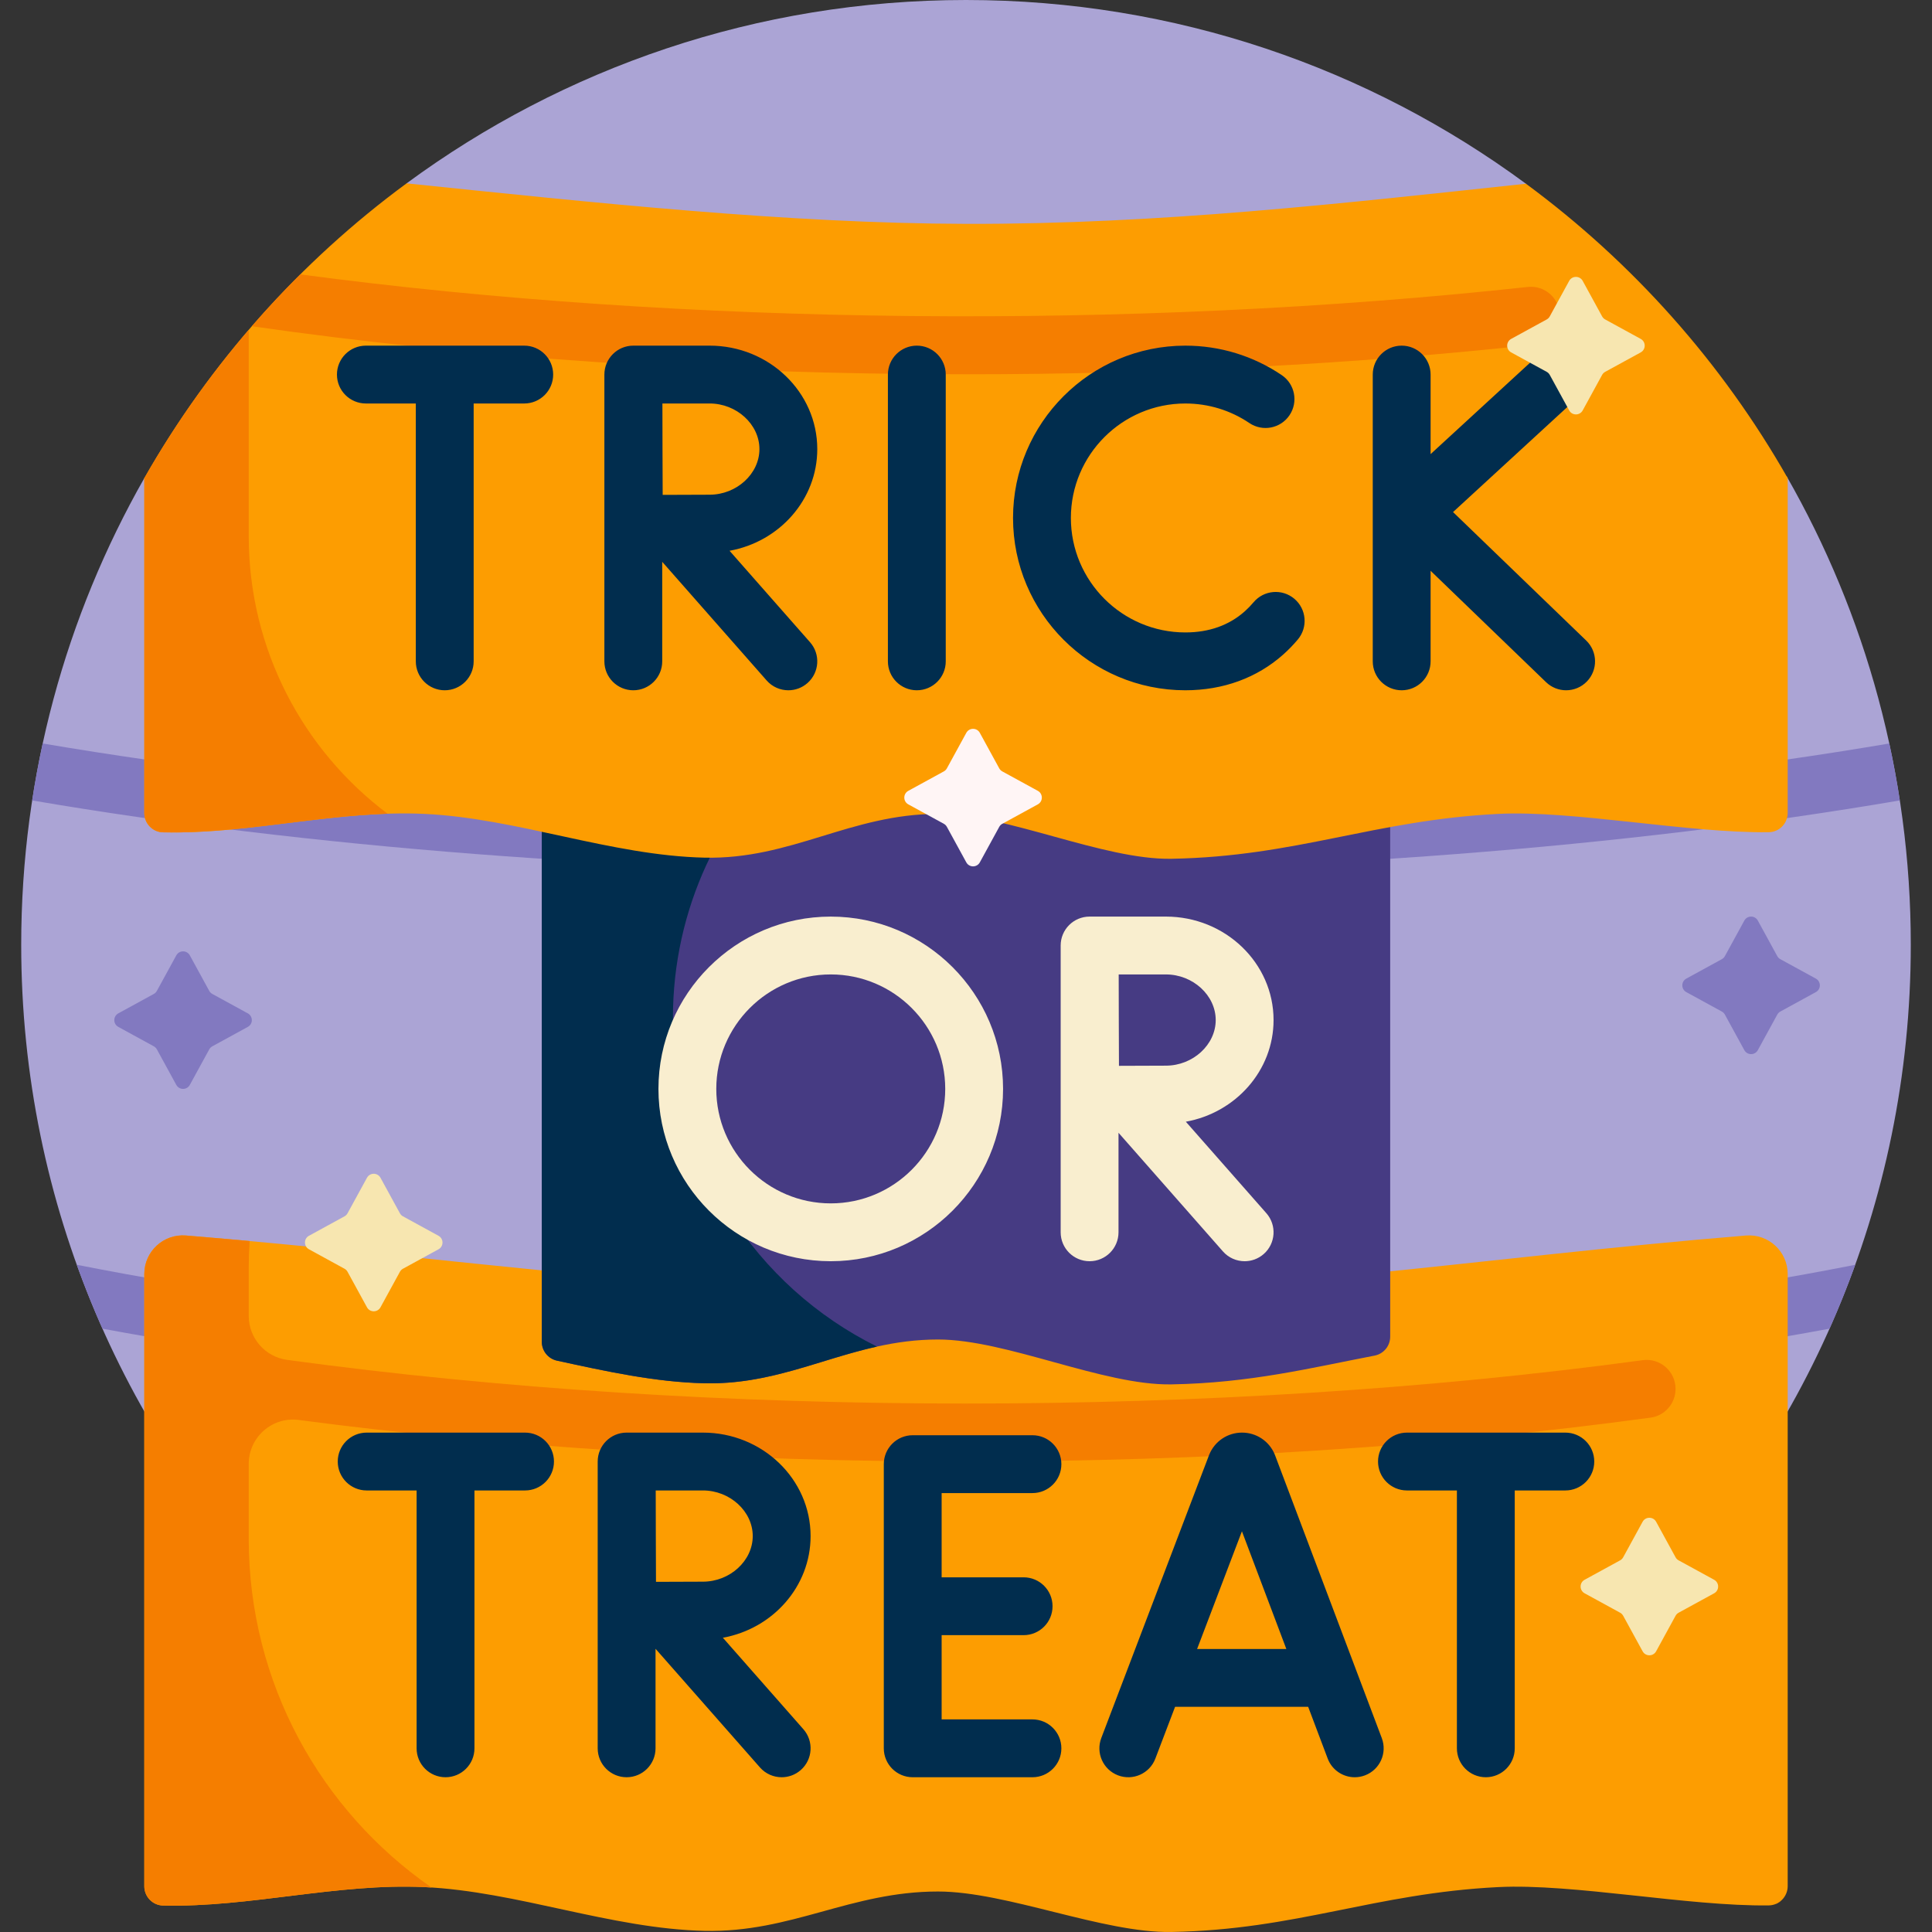 <svg id="Capa_1" enable-background="new 0 0 501 501" height="512" viewBox="0 0 501 501" width="512" xmlns="http://www.w3.org/2000/svg"><rect x="0" y="0" width="501" height="501" fill="#333333" stroke="none"/><g><path d="m463.295 123.493c20.492 35.811 32.205 77.291 32.205 121.507 0 135.31-109.69 245-245 245s-245-109.69-245-245c0-44.012 11.605-85.313 31.922-121.01 37.558 0 68.005-30.447 68.005-68.005v-8.435c40.613-29.89 90.78-47.55 145.073-47.55 54.351 0 104.569 17.698 145.204 47.646 0 39.204 29.55 71.505 67.591 75.847z" fill="#aba4d5"/><path d="m481.09 327.981c-2.023 5.62-4.245 11.145-6.658 16.566-65.774 12.248-143.072 18.829-223.931 18.829s-158.157-6.581-223.931-18.829c-2.413-5.421-4.636-10.946-6.658-16.566 137.362 27.145 323.814 27.145 461.178 0zm11.568-120.416c-.763-4.974-1.675-9.899-2.732-14.77-144.348 24.549-334.504 24.549-478.852 0-1.057 4.871-1.969 9.796-2.732 14.77 71.176 12.154 154.744 18.683 242.158 18.683s170.982-6.53 242.158-18.683zm-437.601 50.182c-.336-.183-.612-.459-.795-.795l-5.035-9.207c-.759-1.387-2.751-1.387-3.509 0l-5.035 9.207c-.184.336-.459.611-.795.795l-9.207 5.035c-1.387.759-1.387 2.751 0 3.509l9.207 5.035c.336.184.612.459.795.795l5.035 9.207c.759 1.387 2.751 1.387 3.509 0l5.035-9.207c.184-.335.459-.611.795-.795l9.207-5.035c1.387-.759 1.387-2.751 0-3.509zm406.613-9.017c-.336-.184-.612-.459-.795-.795l-5.035-9.207c-.759-1.387-2.751-1.387-3.509 0l-5.035 9.207c-.184.335-.459.611-.795.795l-9.207 5.035c-1.387.759-1.387 2.751 0 3.509l9.207 5.035c.336.183.612.459.795.795l5.035 9.207c.759 1.387 2.751 1.387 3.509 0l5.035-9.207c.184-.336.459-.612.795-.795l9.207-5.035c1.387-.759 1.387-2.751 0-3.509z" fill="#8279c0"/><path d="m463.578 330.364v158.737c0 2.728-2.182 4.967-4.91 5.003-20.9.274-50.67-5.723-70.151-4.749-32.114 1.605-52.302 11.068-84.747 11.639-17.713.312-42.735-10.494-60.533-10.494-22.668 0-38.006 10.708-60.534 10.203-24.305-.545-48.522-10.221-72.64-11.348-22.693-1.06-45.299 5.32-67.805 4.779-2.696-.065-4.835-2.304-4.835-5.001v-158.769c0-5.844 4.983-10.447 10.807-9.972 65.456 5.335 137.118 15.796 202.271 15.957 69.953.172 133.359-10.336 202.253-15.956 5.826-.475 10.824 4.125 10.824 9.971z" fill="#fd9d01"/><path d="m461.873 492.87c-.445.391-.959.704-1.523.917.511-.302 1.018-.608 1.523-.917zm-35.884-140.156c-110.46 15.025-241.151 15-351.542-.077-5.701-.779-9.947-5.647-9.947-11.401v-12.236c0-2.411.078-4.803.23-7.175-5.54-.507-11.044-.988-16.505-1.433-5.823-.475-10.803 4.131-10.803 9.973v158.769c0 2.697 2.139 4.936 4.835 5.001 22.507.541 45.112-5.839 67.805-4.779.61.029 1.22.063 1.83.102-28.638-19.86-47.392-52.969-47.392-90.459v-19.378c0-6.939 6.099-12.312 12.979-11.402 53.4 7.058 112.203 10.781 173.021 10.781 62.531 0 122.932-3.935 177.521-11.384 3.717-.507 6.479-3.697 6.479-7.449v-.004c0-4.548-4.004-8.062-8.511-7.449z" fill="#f57e00"/><path d="m360.5 187.684v158.941c0 2.391-1.691 4.453-4.038 4.906-16.727 3.227-32.285 7.104-52.692 7.463-17.713.312-42.735-11.639-60.534-11.639-22.668 0-38.006 11.853-60.533 11.348-12.779-.286-25.534-3.097-38.263-5.863-2.299-.5-3.939-2.534-3.939-4.886v-160.523c37.229 3.698 74.576 6.83 110 6.917 37.952.094 73.978-2.956 109.999-6.664z" fill="#463b83"/><path d="m227.414 349.192c-14.946 3.308-27.804 9.89-44.712 9.511-12.779-.286-25.534-3.097-38.263-5.863-2.299-.5-3.939-2.534-3.939-4.886v-160.523c22.098 2.195 44.238 4.191 65.992 5.469-19.624 17.403-31.992 42.807-31.992 71.1 0 37.354 21.56 69.673 52.914 85.192z" fill="#012d4e"/><path d="m458.668 215.806c-20.9.274-50.67-5.723-70.151-4.749-32.114 1.605-52.302 11.068-84.747 11.639-17.713.312-42.735-11.639-60.534-11.639-22.668 0-38.006 11.853-60.533 11.348-24.305-.545-48.522-10.221-72.64-11.348-22.693-1.06-45.299 5.32-67.805 4.779-2.696-.065-4.835-2.304-4.835-5.001v-86.845c17.083-30.015 40.324-56.068 68.005-76.44 48.587 5.007 98.493 10.387 145.073 10.502 50.294.124 97.205-5.273 145.204-10.405 27.623 20.358 50.818 46.376 67.874 76.343v86.814c-.001 2.728-2.183 4.967-4.911 5.002z" fill="#fd9d01"/><path d="m100.507 211.011c-19.485.642-38.904 5.291-58.25 4.825-2.697-.065-4.835-2.304-4.835-5.001v-86.845c7.797-13.7 16.878-26.574 27.078-38.46v53.47c0 29.448 14.143 55.592 36.007 72.011zm295.671-136.6c-102.479 11.136-218.468 10.051-318.314-3.255-4.351 4.321-8.542 8.805-12.56 13.441 56.578 8.145 119.719 12.46 185.196 12.46 51.206 0 100.984-2.639 147.311-7.685 3.811-.415 6.689-3.647 6.689-7.48 0-4.474-3.875-7.964-8.322-7.481z" fill="#f57e00"/><path d="m330.653 377.396c-.025-.068-.053-.137-.08-.205-1.422-3.458-4.756-5.692-8.495-5.692h-.007c-3.742.003-7.076 2.242-8.494 5.705-.023.057-.047.115-.068.173l-27.925 73.321c-1.475 3.871.469 8.204 4.34 9.678 3.865 1.474 8.203-.468 9.678-4.339l5.115-13.43h34.514l5.06 13.409c1.133 3.003 3.987 4.854 7.018 4.854.88 0 1.775-.156 2.647-.485 3.875-1.462 5.831-5.79 4.368-9.665zm-20.224 50.211 11.623-30.518 11.517 30.518zm-66.246-40.429v21.845h21.26c4.143 0 7.5 3.358 7.5 7.5s-3.357 7.5-7.5 7.5h-21.26v21.845h23.549c4.143 0 7.5 3.358 7.5 7.5s-3.357 7.5-7.5 7.5h-31.049c-4.143 0-7.5-3.358-7.5-7.5v-73.689c0-4.142 3.357-7.5 7.5-7.5h31.049c4.143 0 7.5 3.358 7.5 7.5s-3.357 7.5-7.5 7.5h-23.549zm169.234-8.178c0 4.142-3.357 7.5-7.5 7.5h-13.118v66.868c0 4.142-3.357 7.5-7.5 7.5s-7.5-3.358-7.5-7.5v-66.868h-12.952c-4.143 0-7.5-3.358-7.5-7.5s3.357-7.5 7.5-7.5h41.07c4.143 0 7.5 3.357 7.5 7.5zm-269.764 0c0 4.142-3.357 7.5-7.5 7.5h-13.118v66.868c0 4.142-3.357 7.5-7.5 7.5s-7.5-3.358-7.5-7.5v-66.868h-12.952c-4.143 0-7.5-3.358-7.5-7.5s3.357-7.5 7.5-7.5h41.07c4.143 0 7.5 3.357 7.5 7.5zm66.547 19.327c0-14.792-12.525-26.827-27.922-26.827h-19.762c-.004 0-.008 0-.012 0s-.008 0-.012 0c-4.143 0-7.5 3.358-7.5 7.5v74.368c0 4.142 3.357 7.5 7.5 7.5s7.5-3.358 7.5-7.5v-25.811l27.078 30.767c1.482 1.685 3.553 2.545 5.633 2.545 1.76 0 3.527-.616 4.952-1.87 3.109-2.736 3.411-7.476.675-10.585l-20.877-23.721c12.933-2.339 22.747-13.272 22.747-26.366zm-27.922 11.827c-2.808 0-7.878.022-12.168.044-.022-4.209-.045-9.15-.045-11.872 0-2.297-.013-7.427-.025-11.827h12.238c7.004 0 12.922 5.416 12.922 11.827 0 6.412-5.918 11.828-12.922 11.828zm47.971-238.654v-74.368c0-4.142 3.357-7.5 7.5-7.5s7.5 3.358 7.5 7.5v74.368c0 4.142-3.357 7.5-7.5 7.5s-7.5-3.358-7.5-7.5zm125.73 0v-74.368c0-4.142 3.357-7.5 7.5-7.5s7.5 3.358 7.5 7.5v20.629l27.43-25.212c3.049-2.803 7.795-2.604 10.597.447 2.804 3.049 2.604 7.794-.446 10.597l-31.761 29.194 34.532 33.316c2.981 2.876 3.066 7.624.19 10.605-1.472 1.525-3.434 2.292-5.398 2.292-1.874 0-3.751-.698-5.206-2.103l-29.938-28.883v23.486c0 4.142-3.357 7.5-7.5 7.5s-7.5-3.358-7.5-7.5zm-48.596 7.5c-24.639 0-44.685-20.045-44.685-44.684s20.046-44.684 44.685-44.684c8.953 0 17.595 2.641 24.988 7.636 3.433 2.319 4.335 6.981 2.017 10.414-2.319 3.432-6.981 4.335-10.413 2.016-4.905-3.314-10.643-5.065-16.592-5.065-16.368 0-29.685 13.316-29.685 29.684s13.317 29.683 29.685 29.683c6.146 0 11.334-1.845 15.419-5.484.796-.709 1.557-1.495 2.262-2.334 2.663-3.173 7.394-3.587 10.566-.924 3.173 2.662 3.587 7.393.924 10.566-1.169 1.394-2.439 2.704-3.775 3.894-6.818 6.072-15.6 9.282-25.396 9.282zm-220.006-81.868c0-4.142 3.357-7.5 7.5-7.5h41.07c4.143 0 7.5 3.358 7.5 7.5s-3.357 7.5-7.5 7.5h-13.118v66.868c0 4.142-3.357 7.5-7.5 7.5s-7.5-3.358-7.5-7.5v-66.868h-12.952c-4.143 0-7.5-3.358-7.5-7.5zm124.558 19.327c0-14.793-12.525-26.828-27.921-26.828h-19.762c-.004 0-.008 0-.012 0s-.008 0-.012 0c-4.143 0-7.5 3.358-7.5 7.5v74.369c0 4.142 3.357 7.5 7.5 7.5s7.5-3.358 7.5-7.5v-25.81l27.077 30.765c1.482 1.685 3.553 2.545 5.633 2.545 1.76 0 3.527-.616 4.952-1.87 3.109-2.736 3.411-7.476.675-10.585l-20.877-23.72c12.932-2.338 22.747-13.271 22.747-26.366zm-27.921 11.827c-2.808 0-7.878.022-12.168.044-.022-4.209-.045-9.149-.045-11.871 0-2.297-.013-7.427-.025-11.828h12.238c7.004 0 12.921 5.416 12.921 11.828s-5.917 11.827-12.921 11.827z" fill="#012d4e"/><path d="m307.508 290.88c12.932-2.338 22.747-13.27 22.747-26.365 0-14.793-12.525-26.828-27.921-26.828h-19.762c-.004 0-.008 0-.012 0s-.008 0-.012 0c-4.143 0-7.5 3.358-7.5 7.5v74.368c0 4.142 3.357 7.5 7.5 7.5s7.5-3.358 7.5-7.5v-25.81l27.077 30.765c1.482 1.685 3.553 2.545 5.633 2.545 1.76 0 3.527-.616 4.952-1.87 3.109-2.736 3.411-7.476.675-10.585zm-5.174-38.192c7.004 0 12.921 5.416 12.921 11.828s-5.917 11.827-12.921 11.827c-2.808 0-7.878.022-12.168.044-.022-4.209-.045-9.149-.045-11.871 0-2.297-.013-7.427-.025-11.828zm-86.905-15c-24.639 0-44.684 20.045-44.684 44.684s20.045 44.684 44.684 44.684 44.684-20.045 44.684-44.684-20.046-44.684-44.684-44.684zm0 74.368c-16.367 0-29.684-13.316-29.684-29.684s13.316-29.684 29.684-29.684 29.684 13.316 29.684 29.684c-.001 16.367-13.317 29.684-29.684 29.684z" fill="#f9eecf"/><path d="m269.124 208.586-9.207 5.035c-.336.183-.612.459-.795.795l-5.035 9.207c-.759 1.387-2.751 1.387-3.509 0l-5.035-9.207c-.184-.336-.459-.612-.795-.795l-9.207-5.035c-1.387-.759-1.387-2.751 0-3.509l9.207-5.035c.336-.184.612-.459.795-.795l5.035-9.207c.759-1.387 2.751-1.387 3.509 0l5.035 9.207c.184.335.459.611.795.795l9.207 5.035c1.387.759 1.387 2.751 0 3.509z" fill="#fff5f5"/><path d="m113.707 323.964-9.207 5.036c-.336.184-.612.459-.795.795l-5.035 9.207c-.759 1.387-2.751 1.387-3.509 0l-5.035-9.207c-.184-.336-.459-.611-.795-.795l-9.207-5.035c-1.387-.759-1.387-2.751 0-3.509l9.207-5.035c.336-.183.612-.459.795-.795l5.035-9.207c.759-1.387 2.751-1.387 3.509 0l5.035 9.207c.184.336.459.612.795.795l9.207 5.035c1.387.757 1.387 2.75 0 3.508zm330.795 85.696-9.207-5.035c-.336-.183-.612-.459-.795-.795l-5.035-9.207c-.759-1.387-2.751-1.387-3.509 0l-5.035 9.207c-.184.335-.459.611-.795.795l-9.207 5.035c-1.387.759-1.387 2.751 0 3.509l9.207 5.035c.336.183.612.459.795.795l5.035 9.207c.759 1.387 2.751 1.387 3.509 0l5.035-9.207c.184-.336.459-.611.795-.795l9.207-5.035c1.387-.758 1.387-2.751 0-3.509zm-28.249-313.238 9.207-5.035c1.387-.759 1.387-2.751 0-3.509l-9.207-5.035c-.336-.184-.612-.459-.795-.795l-5.035-9.207c-.759-1.387-2.751-1.387-3.509 0l-5.035 9.207c-.184.335-.459.611-.795.795l-9.207 5.035c-1.387.759-1.387 2.751 0 3.509l9.207 5.035c.336.183.612.459.795.795l5.035 9.207c.759 1.387 2.751 1.387 3.509 0l5.035-9.207c.184-.336.459-.612.795-.795z" fill="#f7e6b0"/></g></svg>